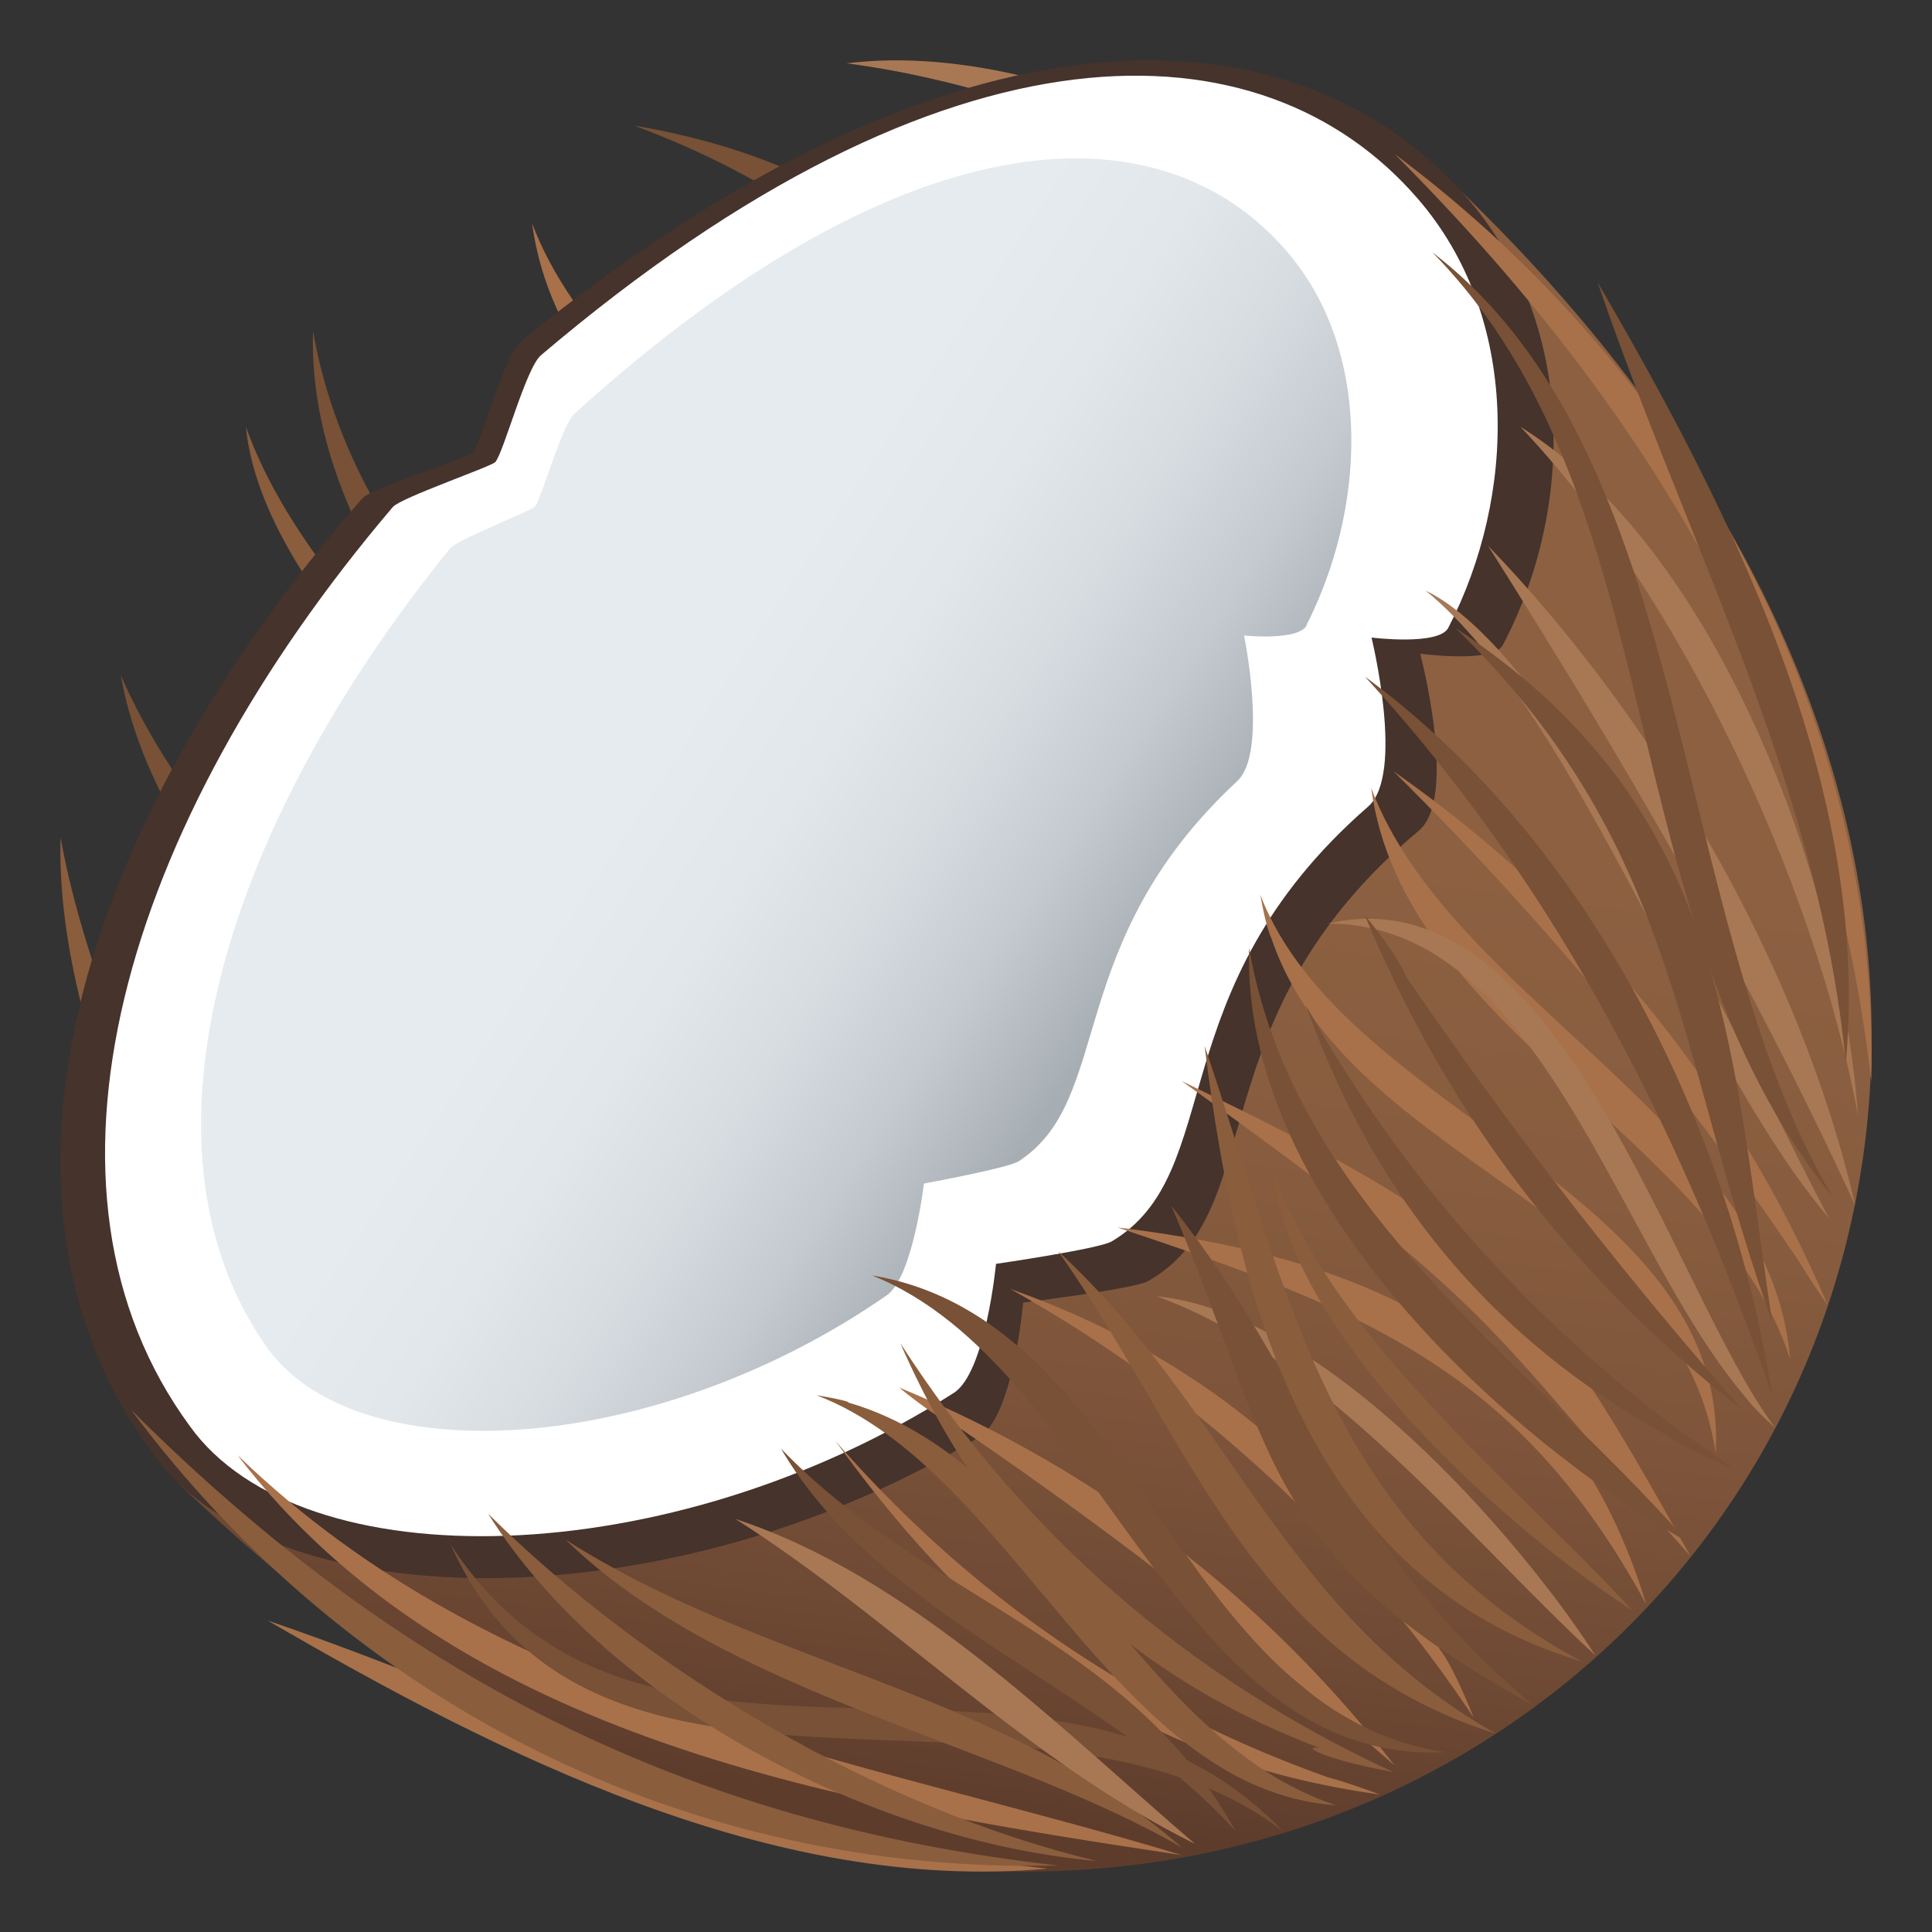 <svg xmlns="http://www.w3.org/2000/svg" viewBox="0 0 64 64"><rect x="0" y="0" width="64" height="64" fill="#333333" stroke="none"/><style><![CDATA[.B{fill:#8a5d3d}.C{fill:#785136}.D{fill:#a87854}.E{fill:#a8714a}]]></style><linearGradient id="A" gradientUnits="userSpaceOnUse" x1="31.664" x2="36.915" y1="59.959" y2="20.829"><stop offset="0" stop-color="#5e3c2c"/><stop offset=".116" stop-color="#6a4632"/><stop offset=".351" stop-color="#7d543a"/><stop offset=".594" stop-color="#885d3f"/><stop offset=".855" stop-color="#8c6041"/></linearGradient><linearGradient id="B" gradientUnits="userSpaceOnUse" x1="36.712" x2="19.859" y1="33.75" y2="22.599"><stop offset="0" stop-color="#a7aeb3"/><stop offset=".018" stop-color="#aab1b6"/><stop offset=".217" stop-color="#c4cacf"/><stop offset=".42" stop-color="#d7dce1"/><stop offset=".63" stop-color="#e2e7eb"/><stop offset=".855" stop-color="#e6ebef"/></linearGradient><path d="M28.045 2.098c7.617-.944 17.757 5.057 23.04 10.705C45.088 7.67 35.56 3.07 28.045 2.098c1.09-.135 2.18.28 0 0z" class="D"/><path d="M17.627 7.4c2.645 7.028 13.23 11.056 13.88 18.923C29.145 19.01 18.684 15.36 17.627 7.4c.35.927.133.995 0 0z" class="E"/><path d="M8.398 49.65C6.82 42.748 1.814 35.146 2.005 27.736c1.378 7.644 6.185 14 6.393 21.914-.856-3.745-.05-1.918 0 0z" class="B"/><path d="M13.732 39.467c-2.4-6.038-8.593-10.65-9.73-17.1 2.724 6.282 8.667 9.933 9.73 17.1-.617-1.547-.243-1.647 0 0zM10.368 10.96c1.5 8.615 9.178 13.586 14.525 19.682-6.502-3.757-14.78-11.615-14.525-19.682.36 2.07-.034 1.053 0 0zm10.638-6.8c10.512 1.776 13.743 8.62 18.9 16.763-6.535-6.866-9.22-13.165-18.9-16.763 2.162.366 2.054.763 0 0z" class="C"/><path d="M20.045 28.675c-3.87-2.485-11.352-8.952-11.9-14.538 1.98 5.547 8.018 10.334 11.9 14.538-2.69-1.73 0 0 0 0z" class="B"/><path d="M48.425 6.36C84.26 41.01 41.796 83.83 5.96 49.177z" fill="url(#A)"/><path d="M48.49 6.432C42.88.143 31.7-.472 17.235 11.324c-.53.433-1.3 3.372-1.585 3.68-.205.175-3.36 1.176-3.636 1.493C2.445 27.4-1.158 39.952 5.157 48.27c4.053 5.468 17.234 5.43 27.285-.67 1.122-.68 1.452-4.45 1.452-4.45s3.682-.456 4.125-.706c4.13-2.323 1.527-8.687 8.98-14.926 1.308-1.096.046-5.866.046-5.866s2.412.335 2.74-.288c2.375-4.514 2.476-10.71-1.295-14.934z" fill="#45332c"/><path d="M47.976 20.797c2.254-4.353 2.422-10.27-1.027-14.234C41.82.653 31.466.26 17.92 11.768c-.5.422-1.24 3.24-1.516 3.542-.19.168-3.123 1.178-3.39 1.484C4.02 27.37.54 39.416 6.293 47.248c3.696 5.15 15.918 4.885 25.305-1.108 1.05-.668 1.396-4.273 1.396-4.273s3.42-.497 3.833-.744c3.85-2.288 1.513-8.32 8.493-14.403 1.225-1.068.113-5.6.113-5.6s2.234.277 2.543-.322z" fill="#fff"/><path d="M43.275 20.715c1.934-3.798 2.204-8.888-.5-12.21-4.04-4.952-12.458-5.03-23.75 5.204-.414.376-1.086 2.816-1.312 3.083-.162.147-2.57 1.09-2.792 1.362-7.565 9.318-10.675 19.76-6.17 26.35 2.888 4.334 12.84 3.8 20.62-1.592.87-.598 1.236-3.705 1.236-3.705s2.794-.515 3.137-.738c3.186-2.064 1.424-7.19 7.243-12.595 1.02-.95.224-4.822.224-4.822s1.8.186 2.076-.338z" fill="url(#B)"/><path d="M61.99 35.813c-1.44-12.335-7.12-22.02-15.793-30.713 9.668 7.214 16.067 18.52 15.793 30.713-.344-2.954.033-1.487 0 0z" class="E"/><path d="M50.364 14.137C56.88 18.192 61 29.235 61.548 36.95c-1.436-7.763-5.953-17.333-11.184-22.812.934.58 1.518 1.6 0 0zm11.094 25.8c-3.492-7.608-7.7-14.8-12.168-21.862 5.6 5.8 10.357 13.98 12.168 21.862-.44-.958-.473-2.053 0 0zM47.23 19.566c4.758 2.293 11.088 16.612 13.354 20.78-4.488-5.26-8.28-16.614-13.354-20.78.946.455 1.63 1.34 0 0z" class="D"/><path d="M60.556 43.25c-4.158-6.425-8.96-12.328-14.404-17.708 6.476 4.54 11.28 10.443 14.404 17.708-2.225-3.14-1.54-3.528 0 0zM45.423 26.106c2.645 7.028 13.23 11.056 13.88 18.922-2.362-7.314-12.823-10.962-13.88-18.922.35.927.133.994 0 0z" class="E"/><path d="M58.808 47.3c-4.916-4.372-7.223-16.71-14.82-16.705 7.7-1.8 11.365 12.135 14.82 16.705-1.47-1.31-1.188-1.57 0 0z" class="D"/><path d="M41.75 29.642c2.8 7.32 15.555 9.795 15.084 18.502C55.55 39.43 43.267 38.38 41.75 29.642c.734 1.928.354 2.04 0 0zM55.997 51.55c-7.088-7.946-6.143-8.056-16.848-15.737 10.444 5.052 11.63 6.36 16.848 15.737-.674-.755-1-1.78 0 0zm-1.46 1.603c-4.248-7.828-9.463-9.793-17.518-12.492 8.356 1.006 14.897 3.856 17.518 12.492-.9-1.677-.555-1.824 0 0zm-15.386 8.3c-11.083-1.67-24-3.736-31.284-13.25 8.74 8.434 20.184 9.9 31.284 13.25-2.86-.43-2.77-.834 0 0zm-4.442.446c-9.096.84-18.202-3.77-25.84-8.216 8.632 2.94 16.584 7.32 25.84 8.216-1.14.105-2.276-.22 0 0z" class="E"/><path d="M42.487 60.652c-8.086-6.167-22.87 1.1-27.565-9.503 6.35 9.875 19.905 1.44 27.565 9.503-2.035-1.55-.88-.926 0 0z" class="C"/><path d="M45.716 59.447C37.67 58.32 32.553 54.46 27.673 47.73c4.9 5.623 10.914 9.528 18.043 11.716-1.822-.255-3.457-1.26 0 0zm-15.93-13.482a39.78 39.78 0 0 1 16.413 12.522 147.24 147.24 0 0 0-16.413-12.522c3.125 1.523 2.7 2.192 0 0zm19.027 10.93a44.36 44.36 0 0 0-15.355-14.2c7.154 2.532 12.273 7.264 15.355 14.2-2.005-2.95-1.312-3.33 0 0z" class="E"/><path d="M52.85 54.84c-4.203-3.882-9-9.92-14.537-11.9 5.585.546 12.052 8.03 14.537 11.9 0 0-1.73-2.693 0 0z" class="D"/><path d="M35.056 61.798c-12.204.3-23.413-5.293-30.714-15.098 8.813 8.782 18.32 13.7 30.714 15.098-1.475.035-2.936-.328 0 0zm-18.884-11.65c5.277 5.22 12.88 9.748 20.157 11.5-7.368-.65-16.168-5.17-20.157-11.5 1.4 1.393 1.057 1.674 0 0zM39.15 61.2c-6.135-3.535-15.114-5.03-20.418-10.2 6.543 4.186 14.473 4.982 20.418 10.2-3.328-1.918-1.44-1.267 0 0z" class="B"/><path d="M24.36 50.317c5.79 1.9 10.715 6.897 15.23 10.768-5.62-2.787-9.98-7.436-15.23-10.768 1.496.495 1.32.838 0 0z" class="D"/><path d="M40.923 60.652C36.57 55.825 29.17 53.64 25.87 47.985c4.732 4.95 11.572 6.313 15.053 12.667-1.115-1.237-.8-1.46 0 0z" class="C"/><g class="B"><path d="m27.047 46.218c7.645 1.307 10.268 11.322 17.225 13.586-7.406-.514-10.675-11.082-17.225-13.586 1.87.318.87.332 0 0z"/><path d="M46.15 58.7c-7.69-2.154-13.13-6.89-16.323-14.2 4.07 6.315 9.51 11.052 16.323 14.2-3.68-.67-3.43-1.426 0 0z"/></g><path d="M28.885 42.25c8.842 1.47 10.07 14.434 18.98 15.793-8.95.447-11.45-12.805-18.98-15.793 1.05.174.987.39 0 0z" class="C"/><path d="M49.562 57.434c-8.15-2.574-10.047-9.653-14.506-15.982 5.693 5.26 7.402 11.96 14.506 15.982-1.762-.556-1.6-.91 0 0z" class="B"/><path d="M50.794 56.5c-9.14-5.06-8.514-8.445-11.996-16.563 4.795 6.024 5.195 10.772 11.996 16.563-1.566-.867-1.363-1.162 0 0z" class="C"/><path d="M52.397 55.038c-9.072-2.703-11.465-12-12.492-20.388 2.797 8.222 4.05 15.858 12.492 20.388-1.01-.3-1.853-.994 0 0z" class="B"/><g class="C"><path d="M41.378 31.4c1.5 8.616 9.178 13.586 14.525 19.682C49.4 47.334 41.123 39.477 41.378 31.4c.36 2.07-.033 1.052 0 0zm19.32 8.24c-7.488-9.284-5.13-23-13.25-31.282 8.787 6.738 7.774 21.922 13.25 31.282-.906-1.124-1.457-2.5 0 0z"/><path d="M61.144 35.2c-.896-9.255-5.275-17.208-8.217-25.84 4.447 7.635 9.06 16.748 8.217 25.84-.22-2.276.105-1.14 0 0zm-12.93-14.398c8.9 5.88 9.072 13.448 10.488 22.98-3.193-8.924-3.096-15.77-10.488-22.98 1.828 1.2 1.568 1.53 0 0zM58.7 46.218c-3.02-8.796-7.17-16.92-13.482-23.8 7.408 5.43 12.105 14.88 13.482 23.8-.753-2.196-.353-2.297 0 0zM45.208 30.3a147.03 147.03 0 0 0 12.52 16.41c-5.617-4.37-9.8-9.84-12.52-16.4 2.193 2.712 1.523 3.125 0 0zm12.256 18.36c-6.936-3.083-11.668-8.2-14.2-15.356a44.36 44.36 0 0 0 14.2 15.356c-3.33-1.313-2.95-2.005 0 0z"/></g><path d="M54.083 53.352c-3.87-2.485-11.352-8.952-11.9-14.537 1.98 5.545 8.017 10.332 11.9 14.537-2.69-1.73 0 0 0 0z" class="B"/></svg>